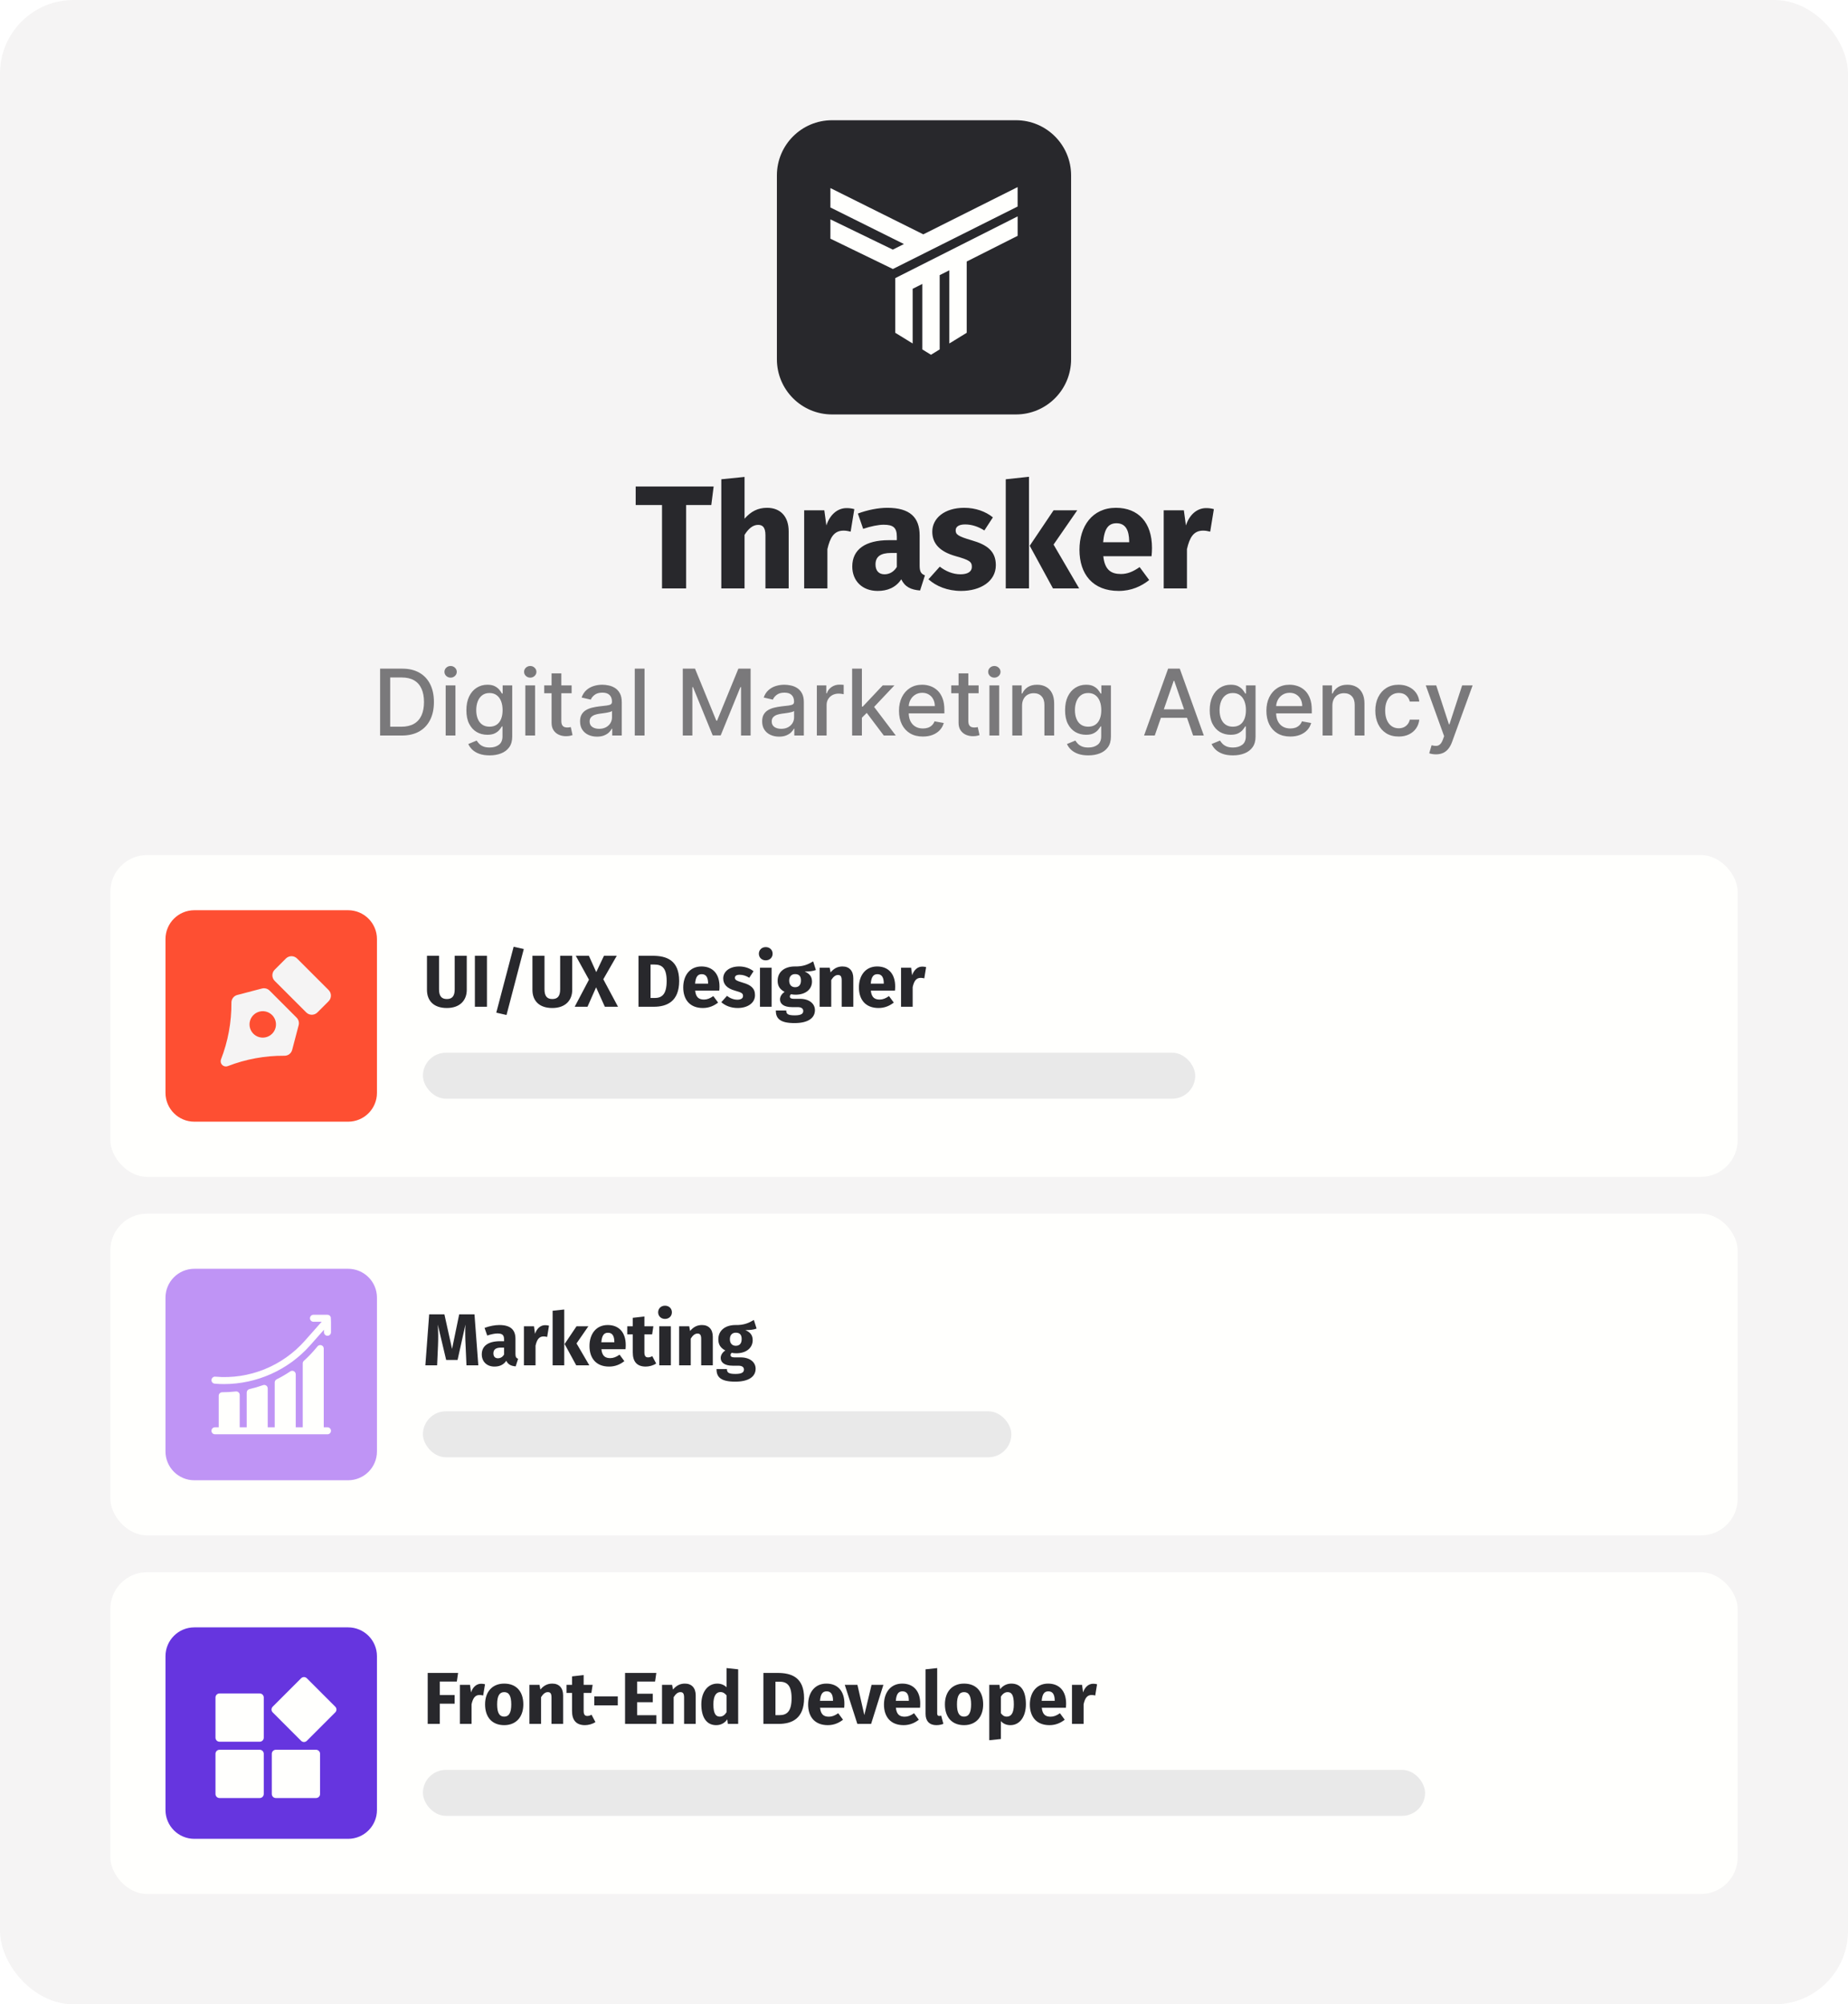 <svg width="201" height="218" viewBox="0 0 201 218" fill="none" xmlns="http://www.w3.org/2000/svg">
<rect width="201" height="218" rx="8" fill="#F5F4F4"/>
<g filter="url(#filter0_d_2098_2173)">
<path d="M84.5 18C84.5 14.686 87.186 12 90.5 12H110.5C113.814 12 116.5 14.686 116.5 18V38C116.5 41.314 113.814 44 110.5 44H90.5C87.186 44 84.5 41.314 84.5 38V18Z" fill="#28282C"/>
<path d="M110.682 19.273L100.424 24.412L90.32 19.379V21.489L98.318 25.466L97.107 26.073L90.32 22.782V24.883L97.116 28.182L110.682 21.386V19.273Z" fill="#FFFFFD"/>
<path d="M97.375 29.173V35.119L99.266 36.282V30.336L100.315 29.806V36.928L101.26 37.508L102.205 36.928V28.851L103.255 28.321V36.282L105.145 35.119V27.367L110.684 24.573V22.457L97.375 29.173Z" fill="#FFFFFD"/>
</g>
<path d="M77.621 52.912L77.365 54.928H74.629V64H72.005V54.928H69.141V52.912H77.621ZM83.43 55.232C84.886 55.232 85.782 56.176 85.782 57.792V64H83.254V58.224C83.254 57.328 82.934 57.088 82.454 57.088C81.894 57.088 81.414 57.488 80.982 58.176V64H78.454V52.128L80.982 51.872V56.416C81.67 55.632 82.422 55.232 83.43 55.232ZM92.074 55.264C92.394 55.264 92.634 55.296 92.922 55.376L92.522 57.824C92.25 57.76 92.026 57.712 91.754 57.712C90.714 57.712 90.282 58.464 89.994 59.728V64H87.466V55.504H89.658L89.882 57.152C90.266 55.968 91.098 55.264 92.074 55.264ZM100.026 61.536C100.026 62.192 100.202 62.432 100.602 62.576L100.074 64.224C99.082 64.144 98.426 63.84 98.026 63.008C97.418 63.936 96.474 64.272 95.466 64.272C93.77 64.272 92.698 63.168 92.698 61.616C92.698 59.76 94.122 58.752 96.682 58.752H97.546V58.384C97.546 57.376 97.146 57.072 96.106 57.072C95.562 57.072 94.73 57.232 93.882 57.52L93.306 55.856C94.378 55.456 95.546 55.232 96.506 55.232C98.97 55.232 100.026 56.272 100.026 58.24V61.536ZM96.202 62.464C96.778 62.464 97.242 62.16 97.546 61.664V60.144H96.922C95.77 60.144 95.226 60.544 95.226 61.392C95.226 62.064 95.578 62.464 96.202 62.464ZM104.873 55.232C106.105 55.232 107.209 55.632 107.993 56.272L107.065 57.696C106.409 57.28 105.705 57.04 104.969 57.04C104.281 57.04 103.945 57.296 103.945 57.68C103.945 58.128 104.169 58.32 105.689 58.768C107.369 59.248 108.313 59.952 108.313 61.472C108.313 63.232 106.649 64.272 104.537 64.272C103.065 64.272 101.817 63.76 100.985 63.008L102.217 61.632C102.857 62.128 103.641 62.464 104.473 62.464C105.241 62.464 105.705 62.176 105.705 61.664C105.705 61.088 105.449 60.912 103.913 60.48C102.233 60 101.401 59.136 101.401 57.824C101.401 56.368 102.729 55.232 104.873 55.232ZM111.92 51.856V64H109.392V52.128L111.92 51.856ZM117.168 55.504L114.592 59.232L117.376 64H114.528L112 59.36L114.592 55.504H117.168ZM125.297 59.584C125.297 59.856 125.281 60.24 125.249 60.496H120.001C120.161 62.016 120.881 62.432 121.921 62.432C122.609 62.432 123.217 62.192 123.953 61.68L124.993 63.088C124.145 63.76 123.057 64.272 121.681 64.272C118.849 64.272 117.409 62.448 117.409 59.792C117.409 57.248 118.801 55.232 121.377 55.232C123.809 55.232 125.297 56.832 125.297 59.584ZM122.817 58.976V58.864C122.801 57.712 122.449 56.912 121.441 56.912C120.593 56.912 120.113 57.44 119.985 58.976H122.817ZM131.18 55.264C131.5 55.264 131.74 55.296 132.028 55.376L131.628 57.824C131.356 57.76 131.132 57.712 130.86 57.712C129.82 57.712 129.388 58.464 129.1 59.728V64H126.572V55.504H128.764L128.988 57.152C129.372 55.968 130.204 55.264 131.18 55.264Z" fill="#28282C"/>
<path d="M43.697 80H41.343V72.727H43.772C44.484 72.727 45.096 72.873 45.608 73.164C46.119 73.453 46.511 73.868 46.783 74.41C47.058 74.95 47.195 75.598 47.195 76.353C47.195 77.111 47.057 77.762 46.78 78.306C46.505 78.851 46.107 79.27 45.587 79.563C45.066 79.854 44.436 80 43.697 80ZM42.44 79.041H43.637C44.191 79.041 44.651 78.937 45.018 78.729C45.385 78.518 45.66 78.214 45.842 77.816C46.025 77.416 46.116 76.928 46.116 76.353C46.116 75.782 46.025 75.298 45.842 74.901C45.662 74.503 45.394 74.201 45.036 73.995C44.679 73.789 44.235 73.686 43.705 73.686H42.44V79.041ZM48.474 80V74.546H49.536V80H48.474ZM49.011 73.704C48.826 73.704 48.667 73.642 48.535 73.519C48.405 73.394 48.34 73.245 48.34 73.072C48.34 72.897 48.405 72.747 48.535 72.624C48.667 72.499 48.826 72.436 49.011 72.436C49.195 72.436 49.353 72.499 49.483 72.624C49.616 72.747 49.682 72.897 49.682 73.072C49.682 73.245 49.616 73.394 49.483 73.519C49.353 73.642 49.195 73.704 49.011 73.704ZM53.252 82.159C52.818 82.159 52.446 82.102 52.133 81.989C51.823 81.875 51.57 81.725 51.373 81.538C51.177 81.351 51.03 81.146 50.933 80.923L51.845 80.547C51.909 80.651 51.995 80.761 52.101 80.877C52.21 80.996 52.357 81.096 52.541 81.179C52.728 81.262 52.969 81.303 53.262 81.303C53.665 81.303 53.997 81.205 54.26 81.008C54.523 80.814 54.654 80.504 54.654 80.078V79.006H54.587C54.523 79.122 54.431 79.251 54.31 79.393C54.192 79.535 54.028 79.658 53.82 79.762C53.611 79.866 53.34 79.918 53.007 79.918C52.576 79.918 52.188 79.818 51.842 79.617C51.499 79.413 51.226 79.113 51.025 78.718C50.826 78.32 50.727 77.831 50.727 77.251C50.727 76.671 50.825 76.174 51.022 75.76C51.22 75.346 51.493 75.028 51.838 74.808C52.184 74.586 52.576 74.474 53.014 74.474C53.352 74.474 53.626 74.531 53.834 74.645C54.042 74.756 54.205 74.886 54.321 75.035C54.439 75.185 54.53 75.316 54.594 75.43H54.672V74.546H55.713V80.121C55.713 80.59 55.604 80.974 55.386 81.275C55.168 81.576 54.873 81.798 54.502 81.942C54.132 82.087 53.716 82.159 53.252 82.159ZM53.241 79.038C53.546 79.038 53.804 78.967 54.015 78.825C54.228 78.68 54.389 78.474 54.498 78.207C54.609 77.937 54.665 77.614 54.665 77.237C54.665 76.87 54.611 76.547 54.502 76.268C54.393 75.988 54.233 75.771 54.022 75.614C53.812 75.456 53.551 75.376 53.241 75.376C52.921 75.376 52.655 75.459 52.442 75.625C52.229 75.788 52.068 76.011 51.959 76.293C51.852 76.574 51.799 76.889 51.799 77.237C51.799 77.595 51.854 77.908 51.963 78.178C52.072 78.448 52.233 78.659 52.446 78.81C52.661 78.962 52.926 79.038 53.241 79.038ZM57.137 80V74.546H58.198V80H57.137ZM57.673 73.704C57.488 73.704 57.33 73.642 57.197 73.519C57.067 73.394 57.002 73.245 57.002 73.072C57.002 72.897 57.067 72.747 57.197 72.624C57.33 72.499 57.488 72.436 57.673 72.436C57.858 72.436 58.015 72.499 58.145 72.624C58.278 72.747 58.344 72.897 58.344 73.072C58.344 73.245 58.278 73.394 58.145 73.519C58.015 73.642 57.858 73.704 57.673 73.704ZM62.173 74.546V75.398H59.194V74.546H62.173ZM59.993 73.239H61.054V78.398C61.054 78.604 61.085 78.76 61.147 78.864C61.208 78.965 61.288 79.035 61.385 79.073C61.484 79.109 61.592 79.126 61.708 79.126C61.793 79.126 61.868 79.121 61.932 79.109C61.995 79.097 62.045 79.087 62.081 79.08L62.273 79.957C62.211 79.981 62.123 80.005 62.01 80.028C61.896 80.055 61.754 80.069 61.584 80.071C61.304 80.076 61.044 80.026 60.802 79.922C60.561 79.818 60.365 79.657 60.216 79.439C60.067 79.221 59.993 78.948 59.993 78.619V73.239ZM64.935 80.121C64.589 80.121 64.277 80.057 63.997 79.929C63.718 79.799 63.497 79.611 63.333 79.364C63.172 79.118 63.092 78.816 63.092 78.459C63.092 78.151 63.151 77.898 63.269 77.699C63.388 77.5 63.548 77.343 63.749 77.227C63.95 77.111 64.175 77.023 64.424 76.964C64.672 76.905 64.925 76.86 65.183 76.829C65.51 76.791 65.775 76.76 65.979 76.737C66.183 76.71 66.331 76.669 66.423 76.612C66.515 76.555 66.561 76.463 66.561 76.335V76.31C66.561 76 66.474 75.76 66.299 75.59C66.126 75.419 65.868 75.334 65.524 75.334C65.167 75.334 64.885 75.413 64.679 75.572C64.476 75.728 64.335 75.902 64.257 76.094L63.259 75.867C63.377 75.535 63.55 75.267 63.777 75.064C64.007 74.858 64.271 74.709 64.569 74.617C64.868 74.522 65.181 74.474 65.51 74.474C65.728 74.474 65.959 74.501 66.203 74.553C66.449 74.602 66.678 74.695 66.892 74.829C67.107 74.965 67.283 75.157 67.421 75.408C67.558 75.657 67.627 75.98 67.627 76.378V80H66.59V79.254H66.547C66.478 79.392 66.376 79.526 66.238 79.659C66.101 79.792 65.924 79.902 65.709 79.989C65.494 80.077 65.236 80.121 64.935 80.121ZM65.166 79.269C65.459 79.269 65.71 79.21 65.919 79.094C66.129 78.978 66.289 78.827 66.398 78.64C66.509 78.451 66.565 78.248 66.565 78.033V77.329C66.527 77.367 66.454 77.403 66.345 77.436C66.238 77.467 66.116 77.494 65.979 77.518C65.842 77.539 65.708 77.559 65.578 77.578C65.448 77.595 65.339 77.609 65.251 77.621C65.045 77.647 64.857 77.691 64.686 77.752C64.518 77.814 64.383 77.903 64.281 78.019C64.182 78.132 64.132 78.284 64.132 78.473C64.132 78.736 64.229 78.935 64.424 79.07C64.618 79.202 64.865 79.269 65.166 79.269ZM70.103 72.727V80H69.041V72.727H70.103ZM74.263 72.727H75.594L77.91 78.381H77.995L80.311 72.727H81.642V80H80.598V74.737H80.531L78.386 79.989H77.519L75.374 74.734H75.307V80H74.263V72.727ZM84.74 80.121C84.394 80.121 84.082 80.057 83.802 79.929C83.523 79.799 83.301 79.611 83.138 79.364C82.977 79.118 82.897 78.816 82.897 78.459C82.897 78.151 82.956 77.898 83.074 77.699C83.192 77.5 83.352 77.343 83.553 77.227C83.755 77.111 83.98 77.023 84.228 76.964C84.477 76.905 84.73 76.86 84.988 76.829C85.315 76.791 85.58 76.76 85.784 76.737C85.987 76.71 86.135 76.669 86.228 76.612C86.32 76.555 86.366 76.463 86.366 76.335V76.31C86.366 76 86.278 75.76 86.103 75.59C85.93 75.419 85.672 75.334 85.329 75.334C84.972 75.334 84.69 75.413 84.484 75.572C84.28 75.728 84.139 75.902 84.061 76.094L83.064 75.867C83.182 75.535 83.355 75.267 83.582 75.064C83.812 74.858 84.076 74.709 84.374 74.617C84.672 74.522 84.986 74.474 85.315 74.474C85.533 74.474 85.763 74.501 86.007 74.553C86.254 74.602 86.483 74.695 86.696 74.829C86.912 74.965 87.088 75.157 87.225 75.408C87.363 75.657 87.431 75.98 87.431 76.378V80H86.394V79.254H86.352C86.283 79.392 86.18 79.526 86.043 79.659C85.906 79.792 85.729 79.902 85.514 79.989C85.298 80.077 85.04 80.121 84.74 80.121ZM84.97 79.269C85.264 79.269 85.515 79.21 85.723 79.094C85.934 78.978 86.094 78.827 86.203 78.64C86.314 78.451 86.37 78.248 86.37 78.033V77.329C86.332 77.367 86.258 77.403 86.149 77.436C86.043 77.467 85.921 77.494 85.784 77.518C85.646 77.539 85.513 77.559 85.382 77.578C85.252 77.595 85.143 77.609 85.056 77.621C84.85 77.647 84.662 77.691 84.491 77.752C84.323 77.814 84.188 77.903 84.086 78.019C83.987 78.132 83.937 78.284 83.937 78.473C83.937 78.736 84.034 78.935 84.228 79.07C84.422 79.202 84.67 79.269 84.97 79.269ZM88.846 80V74.546H89.872V75.412H89.929C90.028 75.118 90.203 74.888 90.454 74.719C90.708 74.549 90.994 74.464 91.314 74.464C91.38 74.464 91.458 74.466 91.548 74.471C91.64 74.476 91.713 74.481 91.765 74.489V75.504C91.722 75.492 91.646 75.479 91.537 75.465C91.428 75.449 91.32 75.44 91.211 75.44C90.96 75.44 90.736 75.494 90.54 75.6C90.345 75.704 90.192 75.85 90.078 76.037C89.964 76.222 89.907 76.432 89.907 76.669V80H88.846ZM93.66 78.15L93.653 76.854H93.838L96.011 74.546H97.282L94.803 77.173H94.637L93.66 78.15ZM92.683 80V72.727H93.745V80H92.683ZM96.128 80L94.175 77.408L94.906 76.665L97.431 80H96.128ZM100.376 80.11C99.839 80.11 99.376 79.995 98.988 79.766C98.602 79.534 98.303 79.208 98.093 78.789C97.884 78.368 97.78 77.874 97.78 77.308C97.78 76.749 97.884 76.257 98.093 75.831C98.303 75.405 98.597 75.072 98.974 74.833C99.352 74.594 99.795 74.474 100.302 74.474C100.609 74.474 100.908 74.525 101.196 74.627C101.485 74.729 101.745 74.889 101.974 75.106C102.204 75.324 102.385 75.607 102.517 75.955C102.65 76.301 102.716 76.721 102.716 77.216V77.592H98.38V76.797H101.676C101.676 76.517 101.619 76.27 101.505 76.055C101.392 75.837 101.232 75.665 101.026 75.54C100.822 75.414 100.583 75.352 100.309 75.352C100.01 75.352 99.75 75.425 99.527 75.572C99.307 75.716 99.137 75.906 99.016 76.14C98.898 76.372 98.838 76.624 98.838 76.896V77.518C98.838 77.882 98.902 78.192 99.03 78.448C99.16 78.704 99.342 78.899 99.574 79.034C99.806 79.167 100.077 79.233 100.387 79.233C100.588 79.233 100.772 79.204 100.937 79.148C101.103 79.088 101.246 79.001 101.367 78.885C101.488 78.769 101.58 78.626 101.644 78.455L102.649 78.636C102.568 78.932 102.424 79.192 102.216 79.414C102.01 79.634 101.75 79.806 101.438 79.929C101.128 80.05 100.774 80.11 100.376 80.11ZM106.441 74.546V75.398H103.461V74.546H106.441ZM104.26 73.239H105.322V78.398C105.322 78.604 105.353 78.76 105.414 78.864C105.476 78.965 105.555 79.035 105.652 79.073C105.752 79.109 105.859 79.126 105.975 79.126C106.061 79.126 106.135 79.121 106.199 79.109C106.263 79.097 106.313 79.087 106.348 79.08L106.54 79.957C106.478 79.981 106.391 80.005 106.277 80.028C106.164 80.055 106.022 80.069 105.851 80.071C105.572 80.076 105.311 80.026 105.07 79.922C104.828 79.818 104.633 79.657 104.484 79.439C104.335 79.221 104.26 78.948 104.26 78.619V73.239ZM107.615 80V74.546H108.677V80H107.615ZM108.151 73.704C107.967 73.704 107.808 73.642 107.676 73.519C107.545 73.394 107.48 73.245 107.48 73.072C107.48 72.897 107.545 72.747 107.676 72.624C107.808 72.499 107.967 72.436 108.151 72.436C108.336 72.436 108.493 72.499 108.624 72.624C108.756 72.747 108.823 72.897 108.823 73.072C108.823 73.245 108.756 73.394 108.624 73.519C108.493 73.642 108.336 73.704 108.151 73.704ZM111.167 76.761V80H110.105V74.546H111.125V75.433H111.192C111.318 75.144 111.514 74.912 111.782 74.737C112.051 74.562 112.391 74.474 112.801 74.474C113.172 74.474 113.498 74.553 113.777 74.709C114.057 74.863 114.273 75.092 114.427 75.398C114.581 75.703 114.658 76.081 114.658 76.531V80H113.596V76.658C113.596 76.263 113.493 75.954 113.287 75.731C113.081 75.507 112.798 75.394 112.438 75.394C112.192 75.394 111.973 75.447 111.782 75.554C111.592 75.66 111.442 75.817 111.331 76.023C111.222 76.226 111.167 76.472 111.167 76.761ZM118.369 82.159C117.936 82.159 117.563 82.102 117.25 81.989C116.94 81.875 116.687 81.725 116.49 81.538C116.294 81.351 116.147 81.146 116.05 80.923L116.963 80.547C117.027 80.651 117.112 80.761 117.218 80.877C117.327 80.996 117.474 81.096 117.659 81.179C117.846 81.262 118.086 81.303 118.38 81.303C118.782 81.303 119.115 81.205 119.377 81.008C119.64 80.814 119.772 80.504 119.772 80.078V79.006H119.704C119.64 79.122 119.548 79.251 119.427 79.393C119.309 79.535 119.145 79.658 118.937 79.762C118.729 79.866 118.458 79.918 118.124 79.918C117.693 79.918 117.305 79.818 116.959 79.617C116.616 79.413 116.344 79.113 116.142 78.718C115.943 78.32 115.844 77.831 115.844 77.251C115.844 76.671 115.942 76.174 116.139 75.76C116.338 75.346 116.61 75.028 116.956 74.808C117.301 74.586 117.693 74.474 118.131 74.474C118.469 74.474 118.743 74.531 118.951 74.645C119.16 74.756 119.322 74.886 119.438 75.035C119.556 75.185 119.647 75.316 119.711 75.43H119.789V74.546H120.83V80.121C120.83 80.59 120.721 80.974 120.503 81.275C120.285 81.576 119.991 81.798 119.619 81.942C119.25 82.087 118.833 82.159 118.369 82.159ZM118.358 79.038C118.664 79.038 118.922 78.967 119.132 78.825C119.345 78.68 119.506 78.474 119.615 78.207C119.727 77.937 119.782 77.614 119.782 77.237C119.782 76.87 119.728 76.547 119.619 76.268C119.51 75.988 119.35 75.771 119.139 75.614C118.929 75.456 118.668 75.376 118.358 75.376C118.039 75.376 117.772 75.459 117.559 75.625C117.346 75.788 117.185 76.011 117.076 76.293C116.97 76.574 116.916 76.889 116.916 77.237C116.916 77.595 116.971 77.908 117.08 78.178C117.189 78.448 117.35 78.659 117.563 78.81C117.778 78.962 118.043 79.038 118.358 79.038ZM125.6 80H124.435L127.052 72.727H128.32L130.937 80H129.772L127.716 74.048H127.66L125.6 80ZM125.795 77.152H129.574V78.075H125.795V77.152ZM134.101 82.159C133.668 82.159 133.295 82.102 132.983 81.989C132.673 81.875 132.419 81.725 132.223 81.538C132.026 81.351 131.879 81.146 131.782 80.923L132.695 80.547C132.759 80.651 132.844 80.761 132.951 80.877C133.06 80.996 133.206 81.096 133.391 81.179C133.578 81.262 133.818 81.303 134.112 81.303C134.514 81.303 134.847 81.205 135.11 81.008C135.373 80.814 135.504 80.504 135.504 80.078V79.006H135.437C135.373 79.122 135.28 79.251 135.16 79.393C135.041 79.535 134.878 79.658 134.669 79.762C134.461 79.866 134.19 79.918 133.856 79.918C133.425 79.918 133.037 79.818 132.691 79.617C132.348 79.413 132.076 79.113 131.875 78.718C131.676 78.32 131.576 77.831 131.576 77.251C131.576 76.671 131.675 76.174 131.871 75.76C132.07 75.346 132.342 75.028 132.688 74.808C133.034 74.586 133.425 74.474 133.863 74.474C134.202 74.474 134.475 74.531 134.684 74.645C134.892 74.756 135.054 74.886 135.17 75.035C135.289 75.185 135.38 75.316 135.444 75.43H135.522V74.546H136.562V80.121C136.562 80.59 136.453 80.974 136.236 81.275C136.018 81.576 135.723 81.798 135.351 81.942C134.982 82.087 134.565 82.159 134.101 82.159ZM134.091 79.038C134.396 79.038 134.654 78.967 134.865 78.825C135.078 78.68 135.239 78.474 135.348 78.207C135.459 77.937 135.515 77.614 135.515 77.237C135.515 76.87 135.46 76.547 135.351 76.268C135.242 75.988 135.083 75.771 134.872 75.614C134.661 75.456 134.401 75.376 134.091 75.376C133.771 75.376 133.505 75.459 133.292 75.625C133.079 75.788 132.918 76.011 132.809 76.293C132.702 76.574 132.649 76.889 132.649 77.237C132.649 77.595 132.703 77.908 132.812 78.178C132.921 78.448 133.082 78.659 133.295 78.81C133.511 78.962 133.776 79.038 134.091 79.038ZM140.337 80.11C139.8 80.11 139.337 79.995 138.949 79.766C138.563 79.534 138.264 79.208 138.054 78.789C137.845 78.368 137.741 77.874 137.741 77.308C137.741 76.749 137.845 76.257 138.054 75.831C138.264 75.405 138.558 75.072 138.934 74.833C139.313 74.594 139.756 74.474 140.263 74.474C140.57 74.474 140.869 74.525 141.157 74.627C141.446 74.729 141.705 74.889 141.935 75.106C142.165 75.324 142.346 75.607 142.478 75.955C142.611 76.301 142.677 76.721 142.677 77.216V77.592H138.341V76.797H141.637C141.637 76.517 141.58 76.27 141.466 76.055C141.353 75.837 141.193 75.665 140.987 75.54C140.783 75.414 140.544 75.352 140.27 75.352C139.971 75.352 139.711 75.425 139.488 75.572C139.268 75.716 139.098 75.906 138.977 76.14C138.859 76.372 138.799 76.624 138.799 76.896V77.518C138.799 77.882 138.863 78.192 138.991 78.448C139.121 78.704 139.303 78.899 139.535 79.034C139.767 79.167 140.038 79.233 140.348 79.233C140.549 79.233 140.732 79.204 140.898 79.148C141.064 79.088 141.207 79.001 141.328 78.885C141.449 78.769 141.541 78.626 141.605 78.455L142.61 78.636C142.529 78.932 142.385 79.192 142.177 79.414C141.971 79.634 141.711 79.806 141.399 79.929C141.089 80.05 140.735 80.11 140.337 80.11ZM144.917 76.761V80H143.855V74.546H144.875V75.433H144.942C145.068 75.144 145.264 74.912 145.532 74.737C145.801 74.562 146.141 74.474 146.551 74.474C146.922 74.474 147.248 74.553 147.527 74.709C147.807 74.863 148.023 75.092 148.177 75.398C148.331 75.703 148.408 76.081 148.408 76.531V80H147.346V76.658C147.346 76.263 147.243 75.954 147.037 75.731C146.831 75.507 146.548 75.394 146.188 75.394C145.942 75.394 145.723 75.447 145.532 75.554C145.342 75.66 145.192 75.817 145.081 76.023C144.972 76.226 144.917 76.472 144.917 76.761ZM152.13 80.11C151.602 80.11 151.147 79.99 150.766 79.751C150.387 79.51 150.096 79.177 149.892 78.754C149.689 78.33 149.587 77.844 149.587 77.298C149.587 76.744 149.691 76.255 149.899 75.831C150.108 75.405 150.401 75.072 150.78 74.833C151.159 74.594 151.605 74.474 152.119 74.474C152.533 74.474 152.902 74.551 153.227 74.705C153.551 74.857 153.813 75.07 154.012 75.344C154.213 75.619 154.332 75.94 154.37 76.307H153.337C153.28 76.051 153.15 75.831 152.946 75.646C152.745 75.462 152.475 75.369 152.137 75.369C151.841 75.369 151.581 75.447 151.359 75.604C151.139 75.758 150.967 75.978 150.844 76.264C150.721 76.548 150.659 76.885 150.659 77.273C150.659 77.671 150.72 78.014 150.84 78.303C150.961 78.591 151.132 78.815 151.352 78.974C151.574 79.132 151.836 79.212 152.137 79.212C152.338 79.212 152.52 79.175 152.684 79.102C152.849 79.026 152.988 78.918 153.099 78.778C153.213 78.639 153.292 78.471 153.337 78.274H154.37C154.332 78.627 154.218 78.942 154.026 79.219C153.834 79.496 153.577 79.713 153.255 79.872C152.936 80.031 152.56 80.11 152.13 80.11ZM156.177 82.046C156.018 82.046 155.874 82.032 155.744 82.006C155.613 81.983 155.516 81.957 155.453 81.928L155.708 81.058C155.902 81.11 156.075 81.133 156.227 81.126C156.378 81.119 156.512 81.062 156.628 80.955C156.746 80.849 156.85 80.675 156.94 80.433L157.072 80.071L155.076 74.546H156.212L157.594 78.778H157.651L159.032 74.546H160.172L157.924 80.728C157.82 81.012 157.687 81.252 157.526 81.449C157.365 81.648 157.174 81.797 156.951 81.896C156.729 81.996 156.47 82.046 156.177 82.046Z" fill="#7A797B"/>
<rect x="12" y="93" width="177" height="35" rx="4" fill="#FFFFFD"/>
<path d="M18 102.136C18 100.404 19.404 99 21.136 99H37.864C39.596 99 41 100.404 41 102.136V118.864C41 120.596 39.596 122 37.864 122H21.136C19.404 122 18 120.596 18 118.864V102.136Z" fill="#FE4F32"/>
<g clip-path="url(#clip0_2098_2173)">
<path d="M32.258 110.68L29.319 107.74C29.213 107.634 29.081 107.558 28.937 107.518C28.793 107.478 28.64 107.477 28.496 107.514L25.81 108.217C25.625 108.264 25.461 108.373 25.345 108.525C25.229 108.677 25.167 108.863 25.17 109.054C25.186 111.166 24.802 113.261 24.036 115.228C23.998 115.331 23.99 115.441 24.013 115.548C24.036 115.654 24.089 115.752 24.166 115.829C24.244 115.906 24.341 115.959 24.448 115.983C24.554 116.006 24.665 115.998 24.767 115.96C26.735 115.195 28.83 114.811 30.941 114.828C31.132 114.831 31.319 114.769 31.471 114.653C31.623 114.537 31.731 114.373 31.779 114.188L32.484 111.502C32.521 111.358 32.52 111.205 32.48 111.061C32.441 110.917 32.364 110.785 32.258 110.68ZM29.595 112.437C29.394 112.638 29.138 112.775 28.859 112.83C28.58 112.886 28.291 112.857 28.028 112.749C27.765 112.64 27.54 112.455 27.382 112.219C27.224 111.982 27.14 111.704 27.14 111.42C27.14 111.135 27.224 110.857 27.382 110.621C27.54 110.384 27.765 110.2 28.028 110.091C28.291 109.982 28.58 109.954 28.859 110.009C29.138 110.065 29.394 110.202 29.595 110.403C29.865 110.673 30.016 111.038 30.016 111.42C30.016 111.801 29.865 112.167 29.595 112.437Z" fill="#F5F4F4"/>
<path d="M35.743 107.685L32.309 104.251C31.974 103.916 31.432 103.916 31.097 104.251L29.875 105.472C29.541 105.807 29.541 106.35 29.875 106.684L33.31 110.118C33.644 110.453 34.187 110.453 34.522 110.118L35.743 108.897C36.078 108.562 36.078 108.019 35.743 107.685Z" fill="#F5F4F4"/>
</g>
<path d="M50.768 103.956V107.66C50.768 108.78 50.048 109.636 48.6 109.636C47.152 109.636 46.44 108.828 46.44 107.66V103.956H47.752V107.604C47.752 108.316 48.008 108.66 48.6 108.66C49.2 108.66 49.456 108.316 49.456 107.604V103.956H50.768ZM52.963 103.956V109.5H51.651V103.956H52.963ZM55.867 102.972L56.971 103.22L55.091 110.396L53.979 110.14L55.867 102.972ZM62.239 103.956V107.66C62.239 108.78 61.519 109.636 60.071 109.636C58.623 109.636 57.911 108.828 57.911 107.66V103.956H59.223V107.604C59.223 108.316 59.479 108.66 60.071 108.66C60.671 108.66 60.927 108.316 60.927 107.604V103.956H62.239ZM65.619 106.508L67.219 109.5H65.787L64.835 107.388L63.899 109.5H62.507L64.059 106.556L62.627 103.956H64.051L64.851 105.732L65.691 103.956H67.083L65.619 106.508ZM70.99 103.956C72.47 103.956 73.87 104.412 73.87 106.7C73.87 108.932 72.526 109.5 71.11 109.5H69.446V103.956H70.99ZM71.174 104.908H70.758V108.548H71.19C71.982 108.548 72.51 108.172 72.51 106.7C72.51 105.212 71.942 104.908 71.174 104.908ZM78.257 107.292C78.257 107.428 78.249 107.62 78.233 107.748H75.609C75.689 108.508 76.049 108.716 76.569 108.716C76.913 108.716 77.217 108.596 77.585 108.34L78.105 109.044C77.681 109.38 77.137 109.636 76.449 109.636C75.033 109.636 74.313 108.724 74.313 107.396C74.313 106.124 75.009 105.116 76.297 105.116C77.513 105.116 78.257 105.916 78.257 107.292ZM77.017 106.988V106.932C77.009 106.356 76.833 105.956 76.329 105.956C75.905 105.956 75.665 106.22 75.601 106.988H77.017ZM80.399 105.116C81.015 105.116 81.567 105.316 81.959 105.636L81.495 106.348C81.167 106.14 80.815 106.02 80.447 106.02C80.103 106.02 79.935 106.148 79.935 106.34C79.935 106.564 80.047 106.66 80.807 106.884C81.647 107.124 82.119 107.476 82.119 108.236C82.119 109.116 81.287 109.636 80.231 109.636C79.495 109.636 78.871 109.38 78.455 109.004L79.071 108.316C79.391 108.564 79.783 108.732 80.199 108.732C80.583 108.732 80.815 108.588 80.815 108.332C80.815 108.044 80.687 107.956 79.919 107.74C79.079 107.5 78.663 107.068 78.663 106.412C78.663 105.684 79.327 105.116 80.399 105.116ZM83.283 103.012C83.731 103.012 84.035 103.324 84.035 103.732C84.035 104.14 83.731 104.452 83.283 104.452C82.851 104.452 82.539 104.14 82.539 103.732C82.539 103.324 82.851 103.012 83.283 103.012ZM83.923 105.252V109.5H82.659V105.252H83.923ZM88.445 104.564L88.741 105.5C88.445 105.62 88.053 105.668 87.517 105.668C88.053 105.9 88.317 106.212 88.317 106.764C88.317 107.588 87.637 108.188 86.533 108.188C86.357 108.188 86.197 108.172 86.045 108.14C85.957 108.188 85.909 108.284 85.909 108.38C85.909 108.508 85.965 108.636 86.373 108.636H87.013C88.005 108.636 88.637 109.156 88.637 109.868C88.637 110.74 87.869 111.276 86.413 111.276C84.805 111.276 84.381 110.748 84.381 109.908H85.517C85.517 110.276 85.677 110.436 86.445 110.436C87.189 110.436 87.365 110.228 87.365 109.956C87.365 109.708 87.181 109.54 86.757 109.54H86.141C85.213 109.54 84.837 109.156 84.837 108.7C84.837 108.388 85.037 108.076 85.341 107.884C84.797 107.596 84.581 107.22 84.581 106.668C84.581 105.708 85.333 105.116 86.445 105.116C87.389 105.14 87.933 104.868 88.445 104.564ZM86.477 105.948C86.085 105.948 85.837 106.212 85.837 106.652C85.837 107.116 86.093 107.372 86.477 107.372C86.893 107.372 87.117 107.124 87.117 106.636C87.117 106.164 86.901 105.948 86.477 105.948ZM91.635 105.116C92.371 105.116 92.811 105.588 92.811 106.396V109.5H91.547V106.612C91.547 106.164 91.395 106.044 91.147 106.044C90.867 106.044 90.627 106.244 90.411 106.596V109.5H89.147V105.252H90.243L90.339 105.764C90.691 105.34 91.099 105.116 91.635 105.116ZM97.365 107.292C97.365 107.428 97.357 107.62 97.341 107.748H94.717C94.797 108.508 95.157 108.716 95.677 108.716C96.021 108.716 96.325 108.596 96.693 108.34L97.213 109.044C96.789 109.38 96.245 109.636 95.557 109.636C94.141 109.636 93.421 108.724 93.421 107.396C93.421 106.124 94.117 105.116 95.405 105.116C96.621 105.116 97.365 105.916 97.365 107.292ZM96.125 106.988V106.932C96.117 106.356 95.941 105.956 95.437 105.956C95.013 105.956 94.773 106.22 94.709 106.988H96.125ZM100.307 105.132C100.467 105.132 100.587 105.148 100.731 105.188L100.531 106.412C100.395 106.38 100.283 106.356 100.147 106.356C99.627 106.356 99.411 106.732 99.267 107.364V109.5H98.003V105.252H99.099L99.211 106.076C99.403 105.484 99.819 105.132 100.307 105.132Z" fill="#28282C"/>
<rect x="46" y="114.5" width="84" height="5" rx="2.5" fill="#E9E9E9"/>
<rect x="12" y="132" width="177" height="35" rx="4" fill="#FFFFFD"/>
<path d="M18 141.136C18 139.404 19.404 138 21.136 138H37.864C39.596 138 41 139.404 41 141.136V157.864C41 159.596 39.596 161 37.864 161H21.136C19.404 161 18 159.596 18 157.864V141.136Z" fill="#BF94F5"/>
<g clip-path="url(#clip1_2098_2173)">
<path d="M35.979 143.279C35.934 143.119 35.794 143 35.619 143H34.096C33.885 143 33.715 143.17 33.715 143.381C33.715 143.591 33.885 143.762 34.096 143.762H34.986L33.168 145.815C30.715 148.589 27.107 150.055 23.413 149.734C23.211 149.713 23.02 149.871 23.002 150.081C22.983 150.29 23.138 150.475 23.348 150.493C23.704 150.524 24.005 150.539 24.36 150.539C27.919 150.539 31.363 149.006 33.738 146.32L35.238 144.627V144.904C35.238 145.115 35.409 145.285 35.619 145.285C35.83 145.285 36 145.115 36 144.904V143.757L35.979 143.279Z" fill="#FFFFFD"/>
<path d="M35.619 155.238H35.213V146.676C35.213 146.516 35.113 146.373 34.963 146.318C34.813 146.264 34.644 146.308 34.541 146.43L34.307 146.708C33.92 147.167 33.499 147.603 33.054 148.004C32.974 148.076 32.928 148.179 32.928 148.287V155.238H32.166V149.475C32.166 149.334 32.088 149.205 31.964 149.139C31.841 149.073 31.689 149.08 31.573 149.159C31.1 149.477 30.602 149.767 30.091 150.022C29.962 150.086 29.881 150.218 29.881 150.363V155.238H29.119V151.012C29.119 150.888 29.059 150.772 28.958 150.701C28.857 150.63 28.727 150.612 28.61 150.653C28.127 150.826 27.629 150.972 27.129 151.087C26.956 151.127 26.834 151.281 26.834 151.458V155.238H26.072V151.721C26.072 151.612 26.026 151.509 25.945 151.437C25.864 151.365 25.753 151.328 25.648 151.343C25.16 151.398 24.662 151.427 24.168 151.428C23.957 151.428 23.787 151.598 23.787 151.809V155.238H23.381C23.17 155.238 23 155.409 23 155.619C23 155.83 23.17 156 23.381 156H35.619C35.83 156 36 155.83 36 155.619C36 155.409 35.83 155.238 35.619 155.238Z" fill="#FFFFFD"/>
</g>
<path d="M51.608 142.956L52.024 148.5H50.736L50.64 146.332C50.6 145.556 50.584 144.756 50.624 144.068L49.768 147.916H48.528L47.616 144.068C47.672 144.884 47.672 145.572 47.64 146.348L47.544 148.5H46.264L46.68 142.956H48.336L49.168 146.716L49.944 142.956H51.608ZM56.065 147.268C56.065 147.596 56.153 147.716 56.353 147.788L56.089 148.612C55.593 148.572 55.265 148.42 55.065 148.004C54.761 148.468 54.289 148.636 53.785 148.636C52.937 148.636 52.401 148.084 52.401 147.308C52.401 146.38 53.113 145.876 54.393 145.876H54.825V145.692C54.825 145.188 54.625 145.036 54.105 145.036C53.833 145.036 53.417 145.116 52.993 145.26L52.705 144.428C53.241 144.228 53.825 144.116 54.305 144.116C55.537 144.116 56.065 144.636 56.065 145.62V147.268ZM54.153 147.732C54.441 147.732 54.673 147.58 54.825 147.332V146.572H54.513C53.937 146.572 53.665 146.772 53.665 147.196C53.665 147.532 53.841 147.732 54.153 147.732ZM59.288 144.132C59.448 144.132 59.568 144.148 59.712 144.188L59.512 145.412C59.376 145.38 59.264 145.356 59.128 145.356C58.608 145.356 58.392 145.732 58.248 146.364V148.5H56.984V144.252H58.08L58.192 145.076C58.384 144.484 58.8 144.132 59.288 144.132ZM61.371 142.428V148.5H60.107V142.564L61.371 142.428ZM63.995 144.252L62.707 146.116L64.099 148.5H62.675L61.411 146.18L62.707 144.252H63.995ZM68.06 146.292C68.06 146.428 68.052 146.62 68.036 146.748H65.412C65.492 147.508 65.852 147.716 66.372 147.716C66.716 147.716 67.02 147.596 67.388 147.34L67.908 148.044C67.484 148.38 66.94 148.636 66.252 148.636C64.836 148.636 64.116 147.724 64.116 146.396C64.116 145.124 64.812 144.116 66.1 144.116C67.316 144.116 68.06 144.916 68.06 146.292ZM66.82 145.988V145.932C66.812 145.356 66.636 144.956 66.132 144.956C65.708 144.956 65.468 145.22 65.404 145.988H66.82ZM70.945 147.5L71.369 148.3C71.049 148.524 70.601 148.636 70.217 148.636C69.281 148.628 68.825 148.1 68.825 147.1V145.132H68.225V144.252H68.825V143.332L70.089 143.188V144.252H71.065L70.929 145.132H70.089V147.084C70.089 147.492 70.225 147.636 70.489 147.636C70.633 147.636 70.777 147.596 70.945 147.5ZM72.327 142.012C72.775 142.012 73.079 142.324 73.079 142.732C73.079 143.14 72.775 143.452 72.327 143.452C71.895 143.452 71.583 143.14 71.583 142.732C71.583 142.324 71.895 142.012 72.327 142.012ZM72.967 144.252V148.5H71.703V144.252H72.967ZM76.353 144.116C77.09 144.116 77.529 144.588 77.529 145.396V148.5H76.266V145.612C76.266 145.164 76.114 145.044 75.865 145.044C75.585 145.044 75.346 145.244 75.129 145.596V148.5H73.865V144.252H74.962L75.058 144.764C75.409 144.34 75.817 144.116 76.353 144.116ZM81.995 143.564L82.291 144.5C81.995 144.62 81.603 144.668 81.067 144.668C81.603 144.9 81.867 145.212 81.867 145.764C81.867 146.588 81.187 147.188 80.083 147.188C79.907 147.188 79.747 147.172 79.595 147.14C79.507 147.188 79.459 147.284 79.459 147.38C79.459 147.508 79.515 147.636 79.923 147.636H80.563C81.555 147.636 82.187 148.156 82.187 148.868C82.187 149.74 81.419 150.276 79.963 150.276C78.355 150.276 77.931 149.748 77.931 148.908H79.067C79.067 149.276 79.227 149.436 79.995 149.436C80.739 149.436 80.915 149.228 80.915 148.956C80.915 148.708 80.731 148.54 80.307 148.54H79.691C78.763 148.54 78.387 148.156 78.387 147.7C78.387 147.388 78.587 147.076 78.891 146.884C78.347 146.596 78.131 146.22 78.131 145.668C78.131 144.708 78.883 144.116 79.995 144.116C80.939 144.14 81.483 143.868 81.995 143.564ZM80.027 144.948C79.635 144.948 79.387 145.212 79.387 145.652C79.387 146.116 79.643 146.372 80.027 146.372C80.443 146.372 80.667 146.124 80.667 145.636C80.667 145.164 80.451 144.948 80.027 144.948Z" fill="#28282C"/>
<rect x="46" y="153.5" width="64" height="5" rx="2.5" fill="#E9E9E9"/>
<rect x="12" y="171" width="177" height="35" rx="4" fill="#FFFFFD"/>
<path d="M18 180.136C18 178.404 19.404 177 21.136 177H37.864C39.596 177 41 178.404 41 180.136V196.864C41 198.596 39.596 200 37.864 200H21.136C19.404 200 18 198.596 18 196.864V180.136Z" fill="#6635DF"/>
<g clip-path="url(#clip2_2098_2173)">
<path d="M28.688 184.625V189C28.688 189.116 28.641 189.227 28.559 189.309C28.477 189.391 28.366 189.438 28.25 189.438H23.875C23.759 189.438 23.648 189.391 23.566 189.309C23.484 189.227 23.438 189.116 23.438 189V184.625C23.438 184.509 23.484 184.398 23.566 184.316C23.648 184.234 23.759 184.188 23.875 184.188H28.25C28.366 184.188 28.477 184.234 28.559 184.316C28.641 184.398 28.688 184.509 28.688 184.625ZM36.465 185.628L33.372 182.534C33.331 182.494 33.283 182.462 33.23 182.44C33.177 182.418 33.12 182.406 33.062 182.406C33.005 182.406 32.948 182.418 32.895 182.44C32.842 182.462 32.794 182.494 32.753 182.534L29.66 185.628C29.619 185.669 29.587 185.717 29.565 185.77C29.543 185.823 29.531 185.88 29.531 185.938C29.531 185.995 29.543 186.052 29.565 186.105C29.587 186.158 29.619 186.206 29.66 186.247L32.753 189.341C32.794 189.381 32.842 189.413 32.895 189.435C32.948 189.457 33.005 189.469 33.062 189.469C33.12 189.469 33.177 189.457 33.23 189.435C33.283 189.413 33.331 189.381 33.372 189.341L36.465 186.247C36.506 186.206 36.538 186.158 36.56 186.105C36.582 186.052 36.594 185.995 36.594 185.938C36.594 185.88 36.582 185.823 36.56 185.77C36.538 185.717 36.506 185.669 36.465 185.628ZM28.25 190.313H23.875C23.759 190.313 23.648 190.359 23.566 190.441C23.484 190.523 23.438 190.634 23.438 190.75V195.125C23.438 195.241 23.484 195.352 23.566 195.434C23.648 195.516 23.759 195.563 23.875 195.563H28.25C28.366 195.563 28.477 195.516 28.559 195.434C28.641 195.352 28.688 195.241 28.688 195.125V190.75C28.688 190.634 28.641 190.523 28.559 190.441C28.477 190.359 28.366 190.313 28.25 190.313ZM34.375 190.313H30C29.884 190.313 29.773 190.359 29.691 190.441C29.609 190.523 29.562 190.634 29.562 190.75V195.125C29.562 195.241 29.609 195.352 29.691 195.434C29.773 195.516 29.884 195.563 30 195.563H34.375C34.491 195.563 34.602 195.516 34.684 195.434C34.766 195.352 34.812 195.241 34.812 195.125V190.75C34.812 190.634 34.766 190.523 34.684 190.441C34.602 190.359 34.491 190.313 34.375 190.313Z" fill="#FFFFFD"/>
</g>
<path d="M46.52 187.5V181.956H49.824L49.688 182.892H47.832V184.364H49.448V185.3H47.832V187.5H46.52ZM52.329 183.132C52.489 183.132 52.609 183.148 52.753 183.188L52.553 184.412C52.417 184.38 52.305 184.356 52.169 184.356C51.649 184.356 51.433 184.732 51.289 185.364V187.5H50.025V183.252H51.121L51.233 184.076C51.425 183.484 51.841 183.132 52.329 183.132ZM54.84 183.116C56.136 183.116 56.92 183.948 56.92 185.38C56.92 186.74 56.136 187.636 54.84 187.636C53.552 187.636 52.76 186.804 52.76 185.372C52.76 184.012 53.544 183.116 54.84 183.116ZM54.84 184.044C54.328 184.044 54.072 184.452 54.072 185.372C54.072 186.316 54.328 186.708 54.84 186.708C55.352 186.708 55.608 186.3 55.608 185.38C55.608 184.436 55.352 184.044 54.84 184.044ZM60.072 183.116C60.808 183.116 61.248 183.588 61.248 184.396V187.5H59.984V184.612C59.984 184.164 59.832 184.044 59.584 184.044C59.304 184.044 59.064 184.244 58.848 184.596V187.5H57.584V183.252H58.68L58.776 183.764C59.128 183.34 59.536 183.116 60.072 183.116ZM64.338 186.5L64.762 187.3C64.442 187.524 63.994 187.636 63.61 187.636C62.674 187.628 62.218 187.1 62.218 186.1V184.132H61.618V183.252H62.218V182.332L63.482 182.188V183.252H64.458L64.322 184.132H63.482V186.084C63.482 186.492 63.618 186.636 63.882 186.636C64.026 186.636 64.17 186.596 64.338 186.5ZM64.639 185.484V184.508H67.192V185.484H64.639ZM71.385 181.956L71.249 182.892H69.297V184.22H71.001V185.14H69.297V186.556H71.385V187.5H67.985V181.956H71.385ZM74.494 183.116C75.23 183.116 75.67 183.588 75.67 184.396V187.5H74.406V184.612C74.406 184.164 74.254 184.044 74.006 184.044C73.726 184.044 73.486 184.244 73.27 184.596V187.5H72.006V183.252H73.102L73.198 183.764C73.55 183.34 73.958 183.116 74.494 183.116ZM79.024 181.428L80.288 181.564V187.5H79.168L79.104 187.004C78.856 187.356 78.472 187.636 77.896 187.636C76.816 187.636 76.28 186.74 76.28 185.364C76.28 184.052 76.968 183.116 78.016 183.116C78.432 183.116 78.776 183.268 79.024 183.516V181.428ZM78.288 186.708C78.592 186.708 78.824 186.548 79.024 186.228V184.396C78.832 184.172 78.64 184.036 78.36 184.036C77.912 184.036 77.592 184.42 77.592 185.372C77.592 186.428 77.88 186.708 78.288 186.708ZM84.576 181.956C86.056 181.956 87.457 182.412 87.457 184.7C87.457 186.932 86.112 187.5 84.697 187.5H83.032V181.956H84.576ZM84.76 182.908H84.344V186.548H84.776C85.569 186.548 86.097 186.172 86.097 184.7C86.097 183.212 85.528 182.908 84.76 182.908ZM91.843 185.292C91.843 185.428 91.835 185.62 91.819 185.748H89.195C89.275 186.508 89.635 186.716 90.155 186.716C90.499 186.716 90.803 186.596 91.171 186.34L91.691 187.044C91.267 187.38 90.723 187.636 90.035 187.636C88.619 187.636 87.899 186.724 87.899 185.396C87.899 184.124 88.595 183.116 89.883 183.116C91.099 183.116 91.843 183.916 91.843 185.292ZM90.603 184.988V184.932C90.595 184.356 90.419 183.956 89.915 183.956C89.491 183.956 89.251 184.22 89.187 184.988H90.603ZM96.083 183.252L94.747 187.5H93.251L91.883 183.252H93.259L94.011 186.54L94.795 183.252H96.083ZM100.09 185.292C100.09 185.428 100.082 185.62 100.066 185.748H97.442C97.522 186.508 97.882 186.716 98.402 186.716C98.746 186.716 99.05 186.596 99.418 186.34L99.938 187.044C99.514 187.38 98.97 187.636 98.282 187.636C96.866 187.636 96.146 186.724 96.146 185.396C96.146 184.124 96.842 183.116 98.13 183.116C99.346 183.116 100.09 183.916 100.09 185.292ZM98.85 184.988V184.932C98.842 184.356 98.666 183.956 98.162 183.956C97.738 183.956 97.498 184.22 97.434 184.988H98.85ZM101.839 187.636C101.103 187.636 100.671 187.196 100.671 186.42V181.564L101.935 181.428V186.372C101.935 186.548 102.007 186.636 102.159 186.636C102.239 186.636 102.311 186.62 102.367 186.596L102.607 187.492C102.423 187.572 102.151 187.636 101.839 187.636ZM104.855 183.116C106.151 183.116 106.935 183.948 106.935 185.38C106.935 186.74 106.151 187.636 104.855 187.636C103.567 187.636 102.775 186.804 102.775 185.372C102.775 184.012 103.559 183.116 104.855 183.116ZM104.855 184.044C104.343 184.044 104.087 184.452 104.087 185.372C104.087 186.316 104.343 186.708 104.855 186.708C105.367 186.708 105.623 186.3 105.623 185.38C105.623 184.436 105.367 184.044 104.855 184.044ZM109.999 183.116C111.095 183.116 111.583 183.988 111.583 185.364C111.583 186.676 110.943 187.636 109.895 187.636C109.479 187.636 109.127 187.492 108.863 187.196V189.14L107.599 189.276V183.252H108.711L108.775 183.724C109.127 183.284 109.575 183.116 109.999 183.116ZM109.503 186.708C109.975 186.708 110.271 186.332 110.271 185.38C110.271 184.324 110.015 184.044 109.591 184.044C109.303 184.044 109.047 184.228 108.863 184.54V186.332C109.039 186.588 109.239 186.708 109.503 186.708ZM115.957 185.292C115.957 185.428 115.949 185.62 115.933 185.748H113.309C113.389 186.508 113.749 186.716 114.269 186.716C114.613 186.716 114.917 186.596 115.285 186.34L115.805 187.044C115.381 187.38 114.837 187.636 114.149 187.636C112.733 187.636 112.013 186.724 112.013 185.396C112.013 184.124 112.709 183.116 113.997 183.116C115.213 183.116 115.957 183.916 115.957 185.292ZM114.717 184.988V184.932C114.709 184.356 114.533 183.956 114.029 183.956C113.605 183.956 113.365 184.22 113.301 184.988H114.717ZM118.899 183.132C119.059 183.132 119.179 183.148 119.323 183.188L119.123 184.412C118.987 184.38 118.875 184.356 118.739 184.356C118.219 184.356 118.003 184.732 117.859 185.364V187.5H116.595V183.252H117.691L117.803 184.076C117.995 183.484 118.411 183.132 118.899 183.132Z" fill="#28282C"/>
<rect x="46" y="192.5" width="109" height="5" rx="2.5" fill="#E9E9E9"/>
<defs>
<filter id="filter0_d_2098_2173" x="80.192" y="8.769" width="40.615" height="40.615" filterUnits="userSpaceOnUse" color-interpolation-filters="sRGB">
<feFlood flood-opacity="0" result="BackgroundImageFix"/>
<feColorMatrix in="SourceAlpha" type="matrix" values="0 0 0 0 0 0 0 0 0 0 0 0 0 0 0 0 0 0 127 0" result="hardAlpha"/>
<feOffset dy="1.077"/>
<feGaussianBlur stdDeviation="2.154"/>
<feComposite in2="hardAlpha" operator="out"/>
<feColorMatrix type="matrix" values="0 0 0 0 0.798 0 0 0 0 0.798 0 0 0 0 0.798 0 0 0 0.25 0"/>
<feBlend mode="normal" in2="BackgroundImageFix" result="effect1_dropShadow_2098_2173"/>
<feBlend mode="normal" in="SourceGraphic" in2="effect1_dropShadow_2098_2173" result="shape"/>
</filter>
<clipPath id="clip0_2098_2173">
<rect width="12" height="12" fill="white" transform="translate(24 104)"/>
</clipPath>
<clipPath id="clip1_2098_2173">
<rect width="13" height="13" fill="white" transform="translate(23 143)"/>
</clipPath>
<clipPath id="clip2_2098_2173">
<rect width="14" height="14" fill="white" transform="translate(23 182)"/>
</clipPath>
</defs>
</svg>
